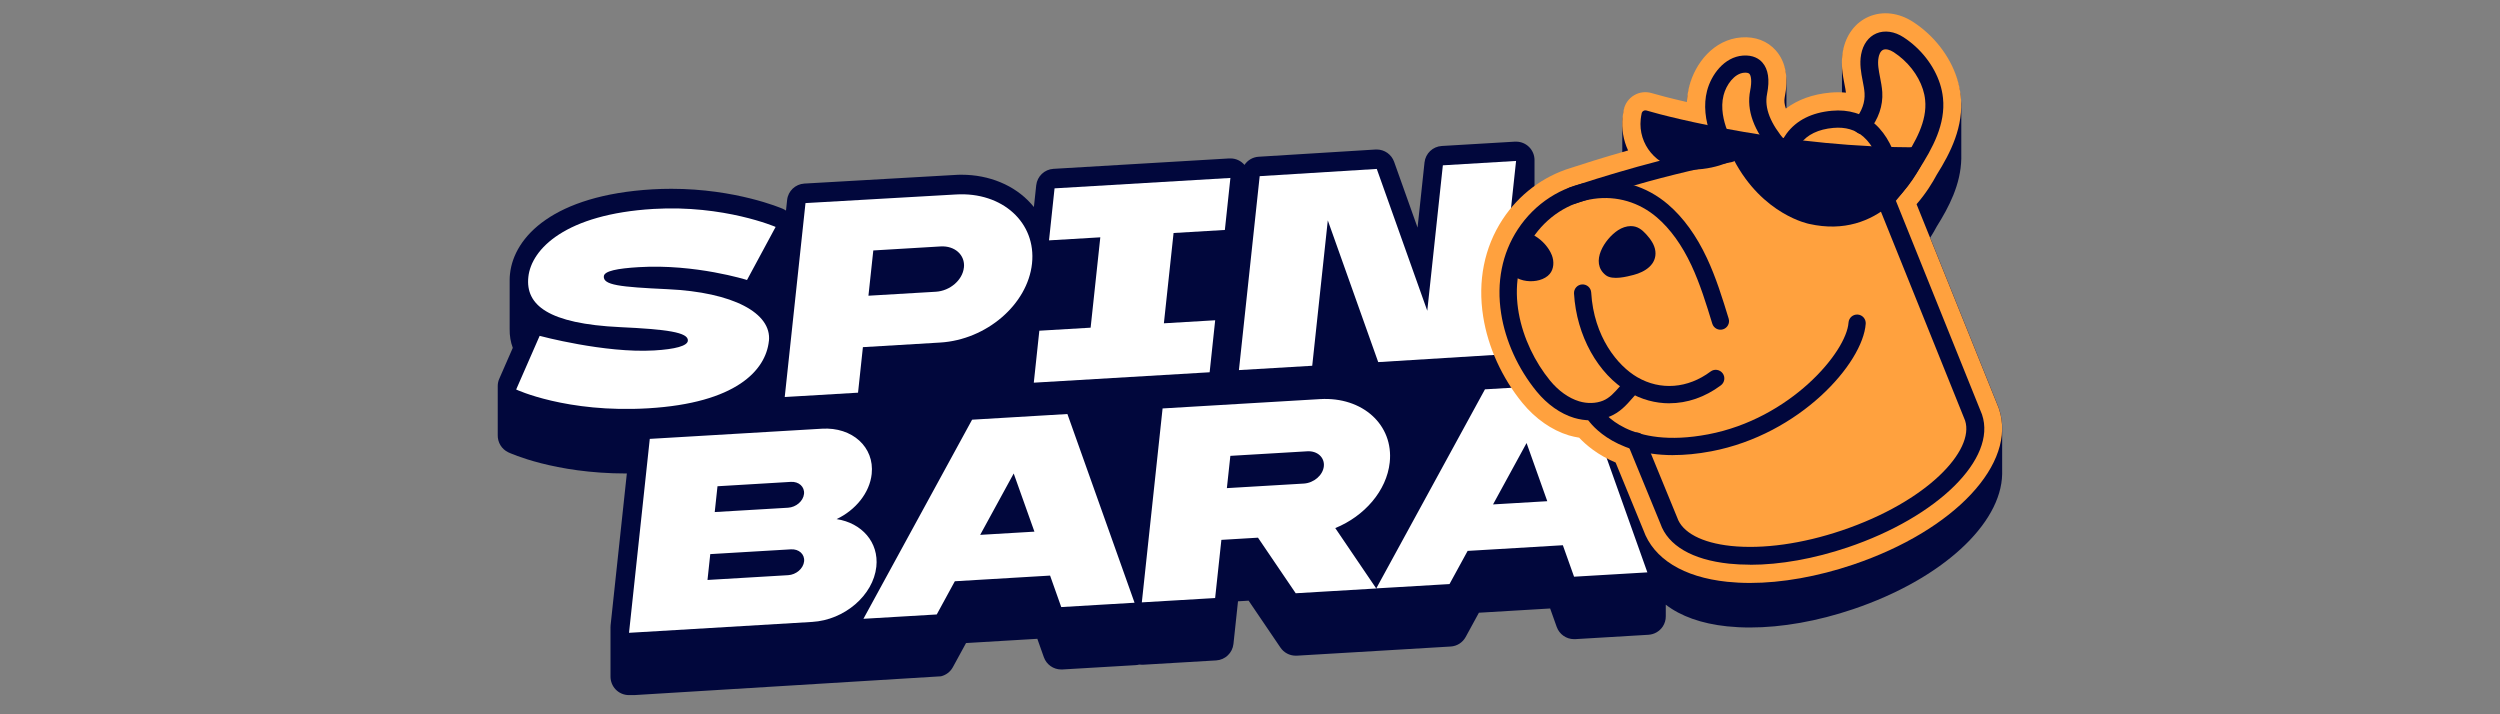 <?xml version="1.0" encoding="UTF-8"?>
<svg id="Layer_1" data-name="Layer 1" xmlns="http://www.w3.org/2000/svg" width="560" height="160" xmlns:xlink="http://www.w3.org/1999/xlink" viewBox="0 0 560 160">
  <rect x="0" y="0" width="560" height="160" fill="#808080" stroke="none"/>
  <defs>
    <style>
      .cls-1 {
        fill: #fff;
        fill-rule: evenodd;
      }

      .cls-2 {
        fill: none;
      }

      .cls-3 {
        fill: #ffa13e;
      }

      .cls-4 {
        fill: #01073c;
      }

      .cls-5 {
        clip-path: url(#clippath);
      }
    </style>
    <clipPath id="clippath">
      <rect class="cls-2" x="111.5" y="2.97" width="337" height="154.06"/>
    </clipPath>
  </defs>
  <g class="cls-5">
    <g>
      <path class="cls-4" d="M448.49,96.28c.03-1.6-.19-3.17-.71-4.71-.03-.1-.08-.21-.12-.34l-15.3-37.98c.6-.94,1.1-1.8,1.49-2.55,2.7-4.3,5.36-9.38,5.48-15.16v-11.01c.02-.83-.01-1.67-.1-2.52-.14-1.36-.43-2.71-.85-4-1.61-4.99-5.18-9.58-9.81-12.6-3.2-2.09-6.82-2.53-9.93-1.19-3.02,1.29-5.14,4.1-5.81,7.72-.2,1.07-.25,2.1-.23,3.07v5.91c-.87-.04-1.75-.02-2.66.06-3.84.35-7.14,1.54-9.78,3.5v-5.34c.09-3.01-.71-5.49-2.37-7.37-1.87-2.12-4.61-3.15-7.71-2.92-6.25.47-10.37,5.85-11.69,10.98-.29,1.13-.46,2.3-.52,3.5-3.88-.89-6.63-1.63-7.87-2-1.33-.41-2.78-.23-3.97.49-1.19.71-2.03,1.9-2.31,3.26-.12.56-.2,1.14-.26,1.69-.07.65-.09,1.29-.07,1.92v5.6c-5.37,1.53-9.57,2.89-11.53,3.54-2.92.88-5.66,2.26-8.13,4.05h0v-6.02c0-2.28-1.84-4.12-4.11-4.13h-.07c-.08,0-.15,0-.23,0l-16.37.97c-2.01.12-3.64,1.68-3.86,3.68l-1.56,14.6-5.25-14.74c-.59-1.65-2.15-2.75-3.88-2.75-.08,0-.17,0-.25,0l-26.23,1.62c-1.32.08-2.47.79-3.16,1.83-.76-.89-1.87-1.45-3.13-1.45h-.07c-.08,0-.15,0-.23,0l-39.36,2.33c-2.01.12-3.64,1.68-3.86,3.68l-.52,4.87c-.21-.26-.42-.52-.65-.76-3.69-4.11-9.36-6.47-15.54-6.47-.5,0-1.01.01-1.52.05l-33.71,1.93c-2.01.12-3.65,1.67-3.86,3.68l-.25,2.37c-.22-.15-.45-.28-.69-.39-.43-.19-10.56-4.49-24.99-4.49-1.41,0-2.84.04-4.24.12-22.16,1.31-31.01,10.63-31.9,18.92-.05.45-.08.88-.08,1.31v11.01c-.03,1.53.21,2.95.7,4.27l-3.03,6.93c-.23.52-.34,1.07-.34,1.62v11.01c-.03,1.59.85,3.12,2.37,3.84.41.19,10.3,4.74,26.4,4.74h.15l-3.64,34c-.01.16-.02.32-.02.48v11.01c0,1.06.4,2.09,1.14,2.87.78.82,1.86,1.28,2.98,1.28.08,0,.16,0,.25,0h.96l68.69-4.21c1.12-.27,2.1-1,2.66-2.03l2.96-5.42,15.97-.95,1.46,4.12c.58,1.65,2.15,2.75,3.88,2.75.08,0,.16,0,.25,0l16.42-.97c.28-.01.55-.06.82-.13.19.03.39.04.58.04.08,0,.16,0,.24,0l16.42-.97c2.01-.12,3.64-1.68,3.86-3.68l1.02-9.56,2.38-.14,7.13,10.51c.77,1.14,2.05,1.81,3.41,1.81.08,0,.16,0,.25,0l18.04-1.07h0l16.42-.98c1.42-.08,2.69-.89,3.37-2.14l2.96-5.43,15.96-.95,1.47,4.13c.59,1.65,2.15,2.74,3.88,2.74.08,0,.16,0,.25,0l16.42-.98c1.29-.08,2.48-.76,3.2-1.84.45-.69.69-1.48.68-2.29v-2.61c3.34,2.57,7.98,4.25,13.73,4.85,1.63.17,3.35.26,5.11.26,7.19,0,15.19-1.42,23.15-4.11,19.91-6.73,33.15-19.08,33.36-30.25v-11.01,1.07Z"/>
      <path class="cls-1" d="M213.88,130.21l-4.05,7.43-16.42.97,24.34-44.6,21.35-1.27,15.04,42.27-16.42.97-2.5-7.05-21.34,1.27h0ZM227.07,106.06l-7.51,13.75,12.15-.72-4.64-13.03h0ZM308.28,131.81l24.35-44.6,21.33-1.27,15.05,42.27-16.42.97-2.51-7.05-21.33,1.27-4.06,7.43-16.42.97h0ZM341.95,99.24l-7.51,13.75,12.15-.72-4.64-13.04h0ZM273.59,120.92l-1.4,13.04-16.42.97,4.65-43.44,35.28-2.09c9.53-.56,16.5,5.78,15.6,14.18-.68,6.36-5.68,12.06-12.2,14.71l9.18,13.53-18.04,1.07-8.45-12.45-8.2.49ZM275.6,102.1l-.78,7.24,17.23-1.02c2.27-.14,4.27-1.87,4.49-3.86.21-1.99-1.45-3.51-3.71-3.37l-17.23,1.02h0ZM181.93,139.31l-41.03,2.44,4.65-43.44,38.57-2.28c6.8-.41,11.78,4.13,11.14,10.13-.45,4.25-3.62,8.11-7.86,10.12,5.66.87,9.49,5.2,8.9,10.67-.69,6.4-7.12,11.93-14.37,12.36ZM160.72,108.91l-.62,5.79,16.42-.97c1.81-.11,3.41-1.49,3.58-3.09.17-1.6-1.15-2.81-2.96-2.7l-16.42.98ZM158.48,129.91l18.06-1.07c1.8-.1,3.41-1.49,3.58-3.09.17-1.6-1.16-2.81-2.96-2.7l-18.06,1.07-.62,5.79h0Z"/>
      <path class="cls-1" d="M246.47,53.16l-11.49.68,1.24-11.65,39.39-2.33-1.24,11.65-11.49.68-2.17,20.23,11.49-.68-1.24,11.65-39.39,2.33,1.24-11.64,11.49-.68,2.17-20.24Z"/>
      <path class="cls-1" d="M297.43,49.35l-3.49,32.58-16.42.97,4.65-43.44,26.23-1.62,11.31,31.77,3.49-32.58,16.4-.98-4.65,43.44-26.23,1.62-11.3-31.77Z"/>
      <path class="cls-1" d="M214.15,43.56l-33.72,1.93-4.65,43.44,16.42-.97,1.09-10.2,17.31-1.03c10.37-.62,19.59-8.54,20.57-17.7.98-9.16-6.64-16.08-17.02-15.47h0ZM215.91,59.94c-.3,2.8-3.11,5.22-6.28,5.41l-15.1.89,1.09-10.14,15.1-.9c3.17-.18,5.5,1.93,5.2,4.73h0Z"/>
      <path class="cls-1" d="M172.23,76.39c-.7,6.58-7.36,13.9-27.04,15.07-18.29,1.09-29.57-4.21-29.57-4.21l5.26-12.02s14.56,3.92,25.64,3.27c4.79-.28,7.44-1.03,7.56-2.16.21-1.93-4.9-2.58-15.14-3.06-16.18-.76-21.26-4.97-20.59-11.24.67-6.28,8.35-14.07,28.04-15.24,15.84-.94,27.35,4.03,27.35,4.03l-6.41,11.89s-11.49-3.64-24.23-2.88c-4.87.29-7.71.87-7.84,2.02-.21,2,3.53,2.42,14.32,2.92,14.61.68,23.32,5.33,22.66,11.6Z"/>
      <path class="cls-3" d="M443.92,92.88s-.03-.08-.04-.11l-19.26-47.8c.3-.36.6-.72.89-1.09,2.16-2.3,3.75-4.78,4.81-6.78,2.95-4.67,5.43-9.72,4.85-15.14-.12-1.09-.34-2.15-.67-3.18-1.33-4.12-4.3-7.92-8.16-10.43-2.04-1.34-4.27-1.64-6.1-.86-1.77.76-2.98,2.43-3.41,4.71-.39,2.09,0,4.12.35,5.92.19.97.36,1.88.42,2.75.1,1.61-.32,3.19-1.25,4.71-1.81-.7-3.84-.95-6.04-.75-4.5.41-7.9,2.12-10.11,5.09-.25.33-.47.67-.68,1.02-.07,0-.13-.02-.2-.03-2.96-3.67-4.12-6.9-3.53-9.84.63-3.17.28-5.54-1.05-7.05-.71-.81-2.04-1.73-4.36-1.55-4.21.32-7.11,4.33-8.04,7.93-.59,2.33-.54,4.93.14,7.65-6.87-1.4-11.77-2.7-13.65-3.27-.49-.14-1,.15-1.1.65-.09.45-.16.89-.21,1.31-.41,3.78,1.34,7.23,4.23,9.29-8.55,2.22-15.67,4.5-18.66,5.49-5.29,1.59-9.96,5.07-13.12,9.88-3.53,5.4-4.82,11.92-3.73,18.88.97,6.16,3.79,12.35,7.94,17.43,2.36,2.89,5.34,5,8.39,5.92,1.05.32,2.12.49,3.18.53.89,1.21,3.66,4.38,9.23,6.29l6.92,16.85c1.7,4.93,7.16,8.12,15.39,8.99,1.5.16,3.07.23,4.68.23,6.7,0,14.28-1.34,21.84-3.9,20.2-6.83,33.41-19.88,30.09-29.73h0Z"/>
      <path class="cls-3" d="M391.99,130.58c-1.76,0-3.48-.09-5.11-.26-9.82-1.03-16.48-5.15-18.77-11.59l-6.21-15.12c-4.01-1.69-6.64-3.94-8.17-5.57-.78-.12-1.56-.3-2.32-.52-3.82-1.16-7.49-3.73-10.37-7.24-4.6-5.63-7.73-12.51-8.81-19.37-1.26-7.97.25-15.49,4.34-21.75,3.64-5.56,9.07-9.66,15.29-11.54,2.12-.7,6.85-2.23,12.83-3.92-1.06-2.28-1.5-4.84-1.23-7.41.06-.56.15-1.13.26-1.69.27-1.36,1.11-2.54,2.3-3.25,1.19-.72,2.64-.89,3.97-.49,1.24.37,3.99,1.11,7.87,2,.06-1.2.23-2.36.52-3.5,1.31-5.13,5.44-10.52,11.69-10.98,3.11-.23,5.84.8,7.71,2.92,2.22,2.51,2.89,6.06,1.99,10.54-.14.73-.06,1.56.27,2.48,2.65-2,6-3.21,9.89-3.57,1.22-.11,2.41-.11,3.56,0-.06-.54-.19-1.18-.32-1.86-.4-2.05-.89-4.6-.36-7.45.67-3.61,2.79-6.42,5.81-7.71,3.11-1.33,6.73-.89,9.93,1.19,4.63,3.01,8.2,7.6,9.81,12.59.42,1.29.7,2.64.85,4.01.72,6.8-2.3,12.72-5.38,17.62-.93,1.74-2.41,4.18-4.52,6.6l18.33,45.5c.05.12.09.23.12.33,4.12,12.22-9.92,27.22-32.65,34.9-7.95,2.68-15.96,4.11-23.15,4.11h0ZM371.91,29.83c.41,1.12,1.17,2.12,2.21,2.86l7.14,5.08-8.48,2.2c-8.57,2.22-15.72,4.53-18.4,5.42l-.11.03c-4.41,1.32-8.27,4.24-10.87,8.21-2.97,4.53-4.04,10.07-3.11,16,.86,5.45,3.37,10.95,7.07,15.47,1.86,2.27,4.14,3.91,6.42,4.6.69.21,1.42.33,2.16.36l1.95.08,1.16,1.57c.55.74,2.69,3.29,7.27,4.86l1.75.6,7.71,18.78c1.13,3.3,5.5,5.58,11.96,6.26,1.35.14,2.78.21,4.26.21,6.31,0,13.41-1.27,20.54-3.68,19.19-6.48,29.72-17.89,27.55-24.51l-20.16-50.02,1.59-1.88c.28-.33.56-.67.83-1.01l.21-.24c1.99-2.11,3.36-4.36,4.16-5.87l.16-.28c2.36-3.74,4.71-8.16,4.25-12.53-.08-.81-.25-1.6-.49-2.35-1.04-3.24-3.42-6.26-6.5-8.27-.86-.56-1.73-.76-2.28-.53-.65.28-.91,1.19-1,1.71-.25,1.32.05,2.88.35,4.39.21,1.06.41,2.14.49,3.27.16,2.45-.46,4.84-1.84,7.1l-1.77,2.89-3.16-1.21c-1.23-.47-2.65-.63-4.22-.5-3.34.3-5.71,1.44-7.22,3.46-.16.21-.3.43-.45.67l-1.39,2.33-4.41-.61-1.07-1.27c-3.77-4.67-5.2-8.99-4.36-13.21.44-2.2.14-3.27-.11-3.54-.2-.23-.82-.2-1-.19-2.09.16-3.82,2.63-4.4,4.87-.42,1.64-.37,3.59.14,5.65l1.57,6.28-6.34-1.29c-3.86-.78-7.19-1.56-9.77-2.21h0Z"/>
      <path class="cls-4" d="M373.94,90.34c-3.12,0-6.23-.83-9.12-2.51-6.88-4-11.69-12.66-12.24-22.08-.06-1.07.75-1.98,1.81-2.04,1.07-.05,1.98.75,2.04,1.82.58,9.91,5.92,16.41,10.32,18.96,5.19,3.02,11.33,2.54,16.42-1.27.85-.64,2.06-.46,2.7.39.64.85.46,2.06-.39,2.7-3.57,2.67-7.57,4.02-11.55,4.02h0Z"/>
      <path class="cls-4" d="M374.8,101.95c-14.12,0-19.11-7.89-19.35-8.28-.56-.91-.27-2.1.65-2.66.91-.55,2.09-.27,2.65.63.25.41,6,9.05,23.88,5.65,18.37-3.49,30.98-18.4,31.44-25.04.08-1.07,1-1.86,2.06-1.79,1.07.08,1.86,1,1.79,2.06-.63,8.87-14.73,24.79-34.58,28.57-3.16.6-6,.85-8.53.85h0Z"/>
      <path class="cls-4" d="M356.26,94.15c-1.22,0-2.45-.19-3.67-.55-3.05-.92-6.03-3.03-8.39-5.92-4.15-5.08-6.97-11.27-7.94-17.43-1.09-6.96.19-13.48,3.73-18.88,3.81-5.81,9.8-9.68,16.46-10.63,6.26-.89,12.38.92,17.21,5.07,3.41,2.93,6.33,6.96,8.69,12,2.06,4.4,3.49,9.05,4.87,13.56.31,1.02-.26,2.09-1.27,2.4-1.02.32-2.09-.26-2.4-1.27-1.34-4.38-2.73-8.91-4.67-13.06-2.12-4.54-4.72-8.14-7.71-10.72-3.99-3.43-9.02-4.91-14.17-4.18-5.55.78-10.58,4.04-13.78,8.93-6.72,10.25-2.65,23.65,3.97,31.75,1.88,2.31,4.21,3.97,6.53,4.67,1.81.55,3.77.5,5.35-.14,1.5-.61,2.54-1.8,3.75-3.17.25-.29.51-.58.77-.87.72-.78,1.93-.85,2.72-.14.79.72.84,1.93.14,2.72-.25.28-.49.55-.72.82-1.4,1.6-2.85,3.27-5.21,4.21-1.32.53-2.76.8-4.23.8h-.01Z"/>
      <path class="cls-4" d="M365.31,50.65c1.44-.02,2.49.78,3.42,1.81.98,1.08,1.89,2.33,2.07,3.78.36,3.01-2.35,4.69-4.88,5.34-1.44.37-4.71,1.25-6.23.06-3.66-2.87-.18-8.18,2.76-10.08.85-.55,1.85-.91,2.86-.92h0Z"/>
      <path class="cls-4" d="M341.7,52.33c-1,.14-1.88.87-2.44,1.73-1.02,1.54-2,3.91-1.52,5.77.93,3.63,7.17,4.13,9.39,1.54.96-1.12,1.02-2.82.49-4.19-.67-1.72-2.14-3.33-3.71-4.28-.55-.33-1.17-.59-1.81-.61-.13,0-.27,0-.39.03h0Z"/>
      <path class="cls-4" d="M352.22,45.75c-.8,0-1.54-.5-1.81-1.29-.35-1,.18-2.1,1.19-2.45.17-.06,16.33-5.64,32.98-8.96-.59-1.09-1.13-2.11-1.27-2.48-1.39-3.63-1.72-7.14-.94-10.19.92-3.6,3.83-7.61,8.04-7.93,2.32-.17,3.65.74,4.36,1.55,1.33,1.51,1.68,3.87,1.05,7.05-.63,3.16.74,6.63,4.17,10.62.69.81.6,2.02-.2,2.71-.8.7-2.01.61-2.71-.2-4.26-4.95-5.91-9.49-5.04-13.89.43-2.15.18-3.36-.16-3.74-.24-.27-.78-.29-1.2-.26-2.19.17-4.01,2.72-4.6,5.04-.73,2.86.03,5.84.8,7.85.16.37,1.33,2.54,2.32,4.32.3.54.32,1.2.06,1.75-.26.56-.78.96-1.4,1.07-17.23,3.16-34.85,9.25-35.02,9.31-.21.07-.42.11-.63.11h.01Z"/>
      <path class="cls-4" d="M391.99,126.49c-1.62,0-3.18-.08-4.68-.23-8.23-.87-13.69-4.05-15.39-8.99l-7.25-17.65c-.42-1.02.07-2.19,1.09-2.61,1.02-.42,2.19.07,2.61,1.09l7.27,17.71s.03.08.05.12c1.13,3.35,5.52,5.67,12.05,6.36,7.16.75,15.98-.48,24.83-3.47,19.23-6.5,29.78-17.96,27.61-24.62l-19.69-48.88c-.28-.7-.14-1.51.36-2.07,1.86-2.11,3.66-4.49,5.49-7.31,2.63-4.05,5.4-8.76,4.89-13.57-.08-.81-.25-1.61-.5-2.37-1.05-3.26-3.44-6.29-6.54-8.31-.89-.58-1.77-.78-2.35-.54-.69.3-.96,1.24-1.05,1.78-.25,1.34.04,2.84.35,4.43.21,1.05.41,2.13.49,3.26.19,3.04-.84,6.04-2.98,8.68-.69.85-1.95.98-2.8.29-.85-.7-.98-1.95-.29-2.81,1.52-1.88,2.23-3.87,2.1-5.91-.05-.87-.23-1.78-.42-2.75-.35-1.8-.74-3.83-.35-5.92.43-2.28,1.64-3.95,3.41-4.71,1.83-.78,4.06-.47,6.1.86,3.86,2.51,6.83,6.32,8.16,10.43.33,1.03.56,2.09.67,3.18.61,5.82-2.29,11.21-5.51,16.17-1.68,2.57-3.33,4.82-5.04,6.84l19.26,47.8s.03.07.04.11c3.32,9.85-9.9,22.91-30.09,29.73-7.56,2.55-15.14,3.9-21.84,3.9l-.03-.03Z"/>
      <path class="cls-4" d="M424.09,44.38c-1.02,0-1.88-.81-1.92-1.84,0-.08-.38-8.07-4.76-11.91-1.8-1.58-4.01-2.22-6.74-1.98-3.36.3-5.85,1.5-7.38,3.56-2.78,3.72-1.76,9.3-1.75,9.36.21,1.04-.47,2.06-1.5,2.26-1.04.21-2.06-.47-2.26-1.51-.06-.3-1.4-7.27,2.43-12.42,2.21-2.97,5.62-4.68,10.11-5.09,3.79-.34,7.03.64,9.63,2.92,5.62,4.95,6.04,14.25,6.06,14.65.04,1.06-.78,1.95-1.85,2h-.08Z"/>
      <path class="cls-4" d="M368.83,24.76c5.11,1.54,32.46,8.46,60.95,8.22,1.13,0,1.9,1.16,1.45,2.2-2.28,5.28-10.26,18.5-25.96,14.98,0,0-10.43-1.98-16.91-14.39,0,0-4.86,2.81-11.62,2.11-5.64-.59-9.82-5.53-9.22-11.16.05-.42.11-.86.21-1.31.1-.5.61-.8,1.1-.65Z"/>
    </g>
  </g>
</svg>
